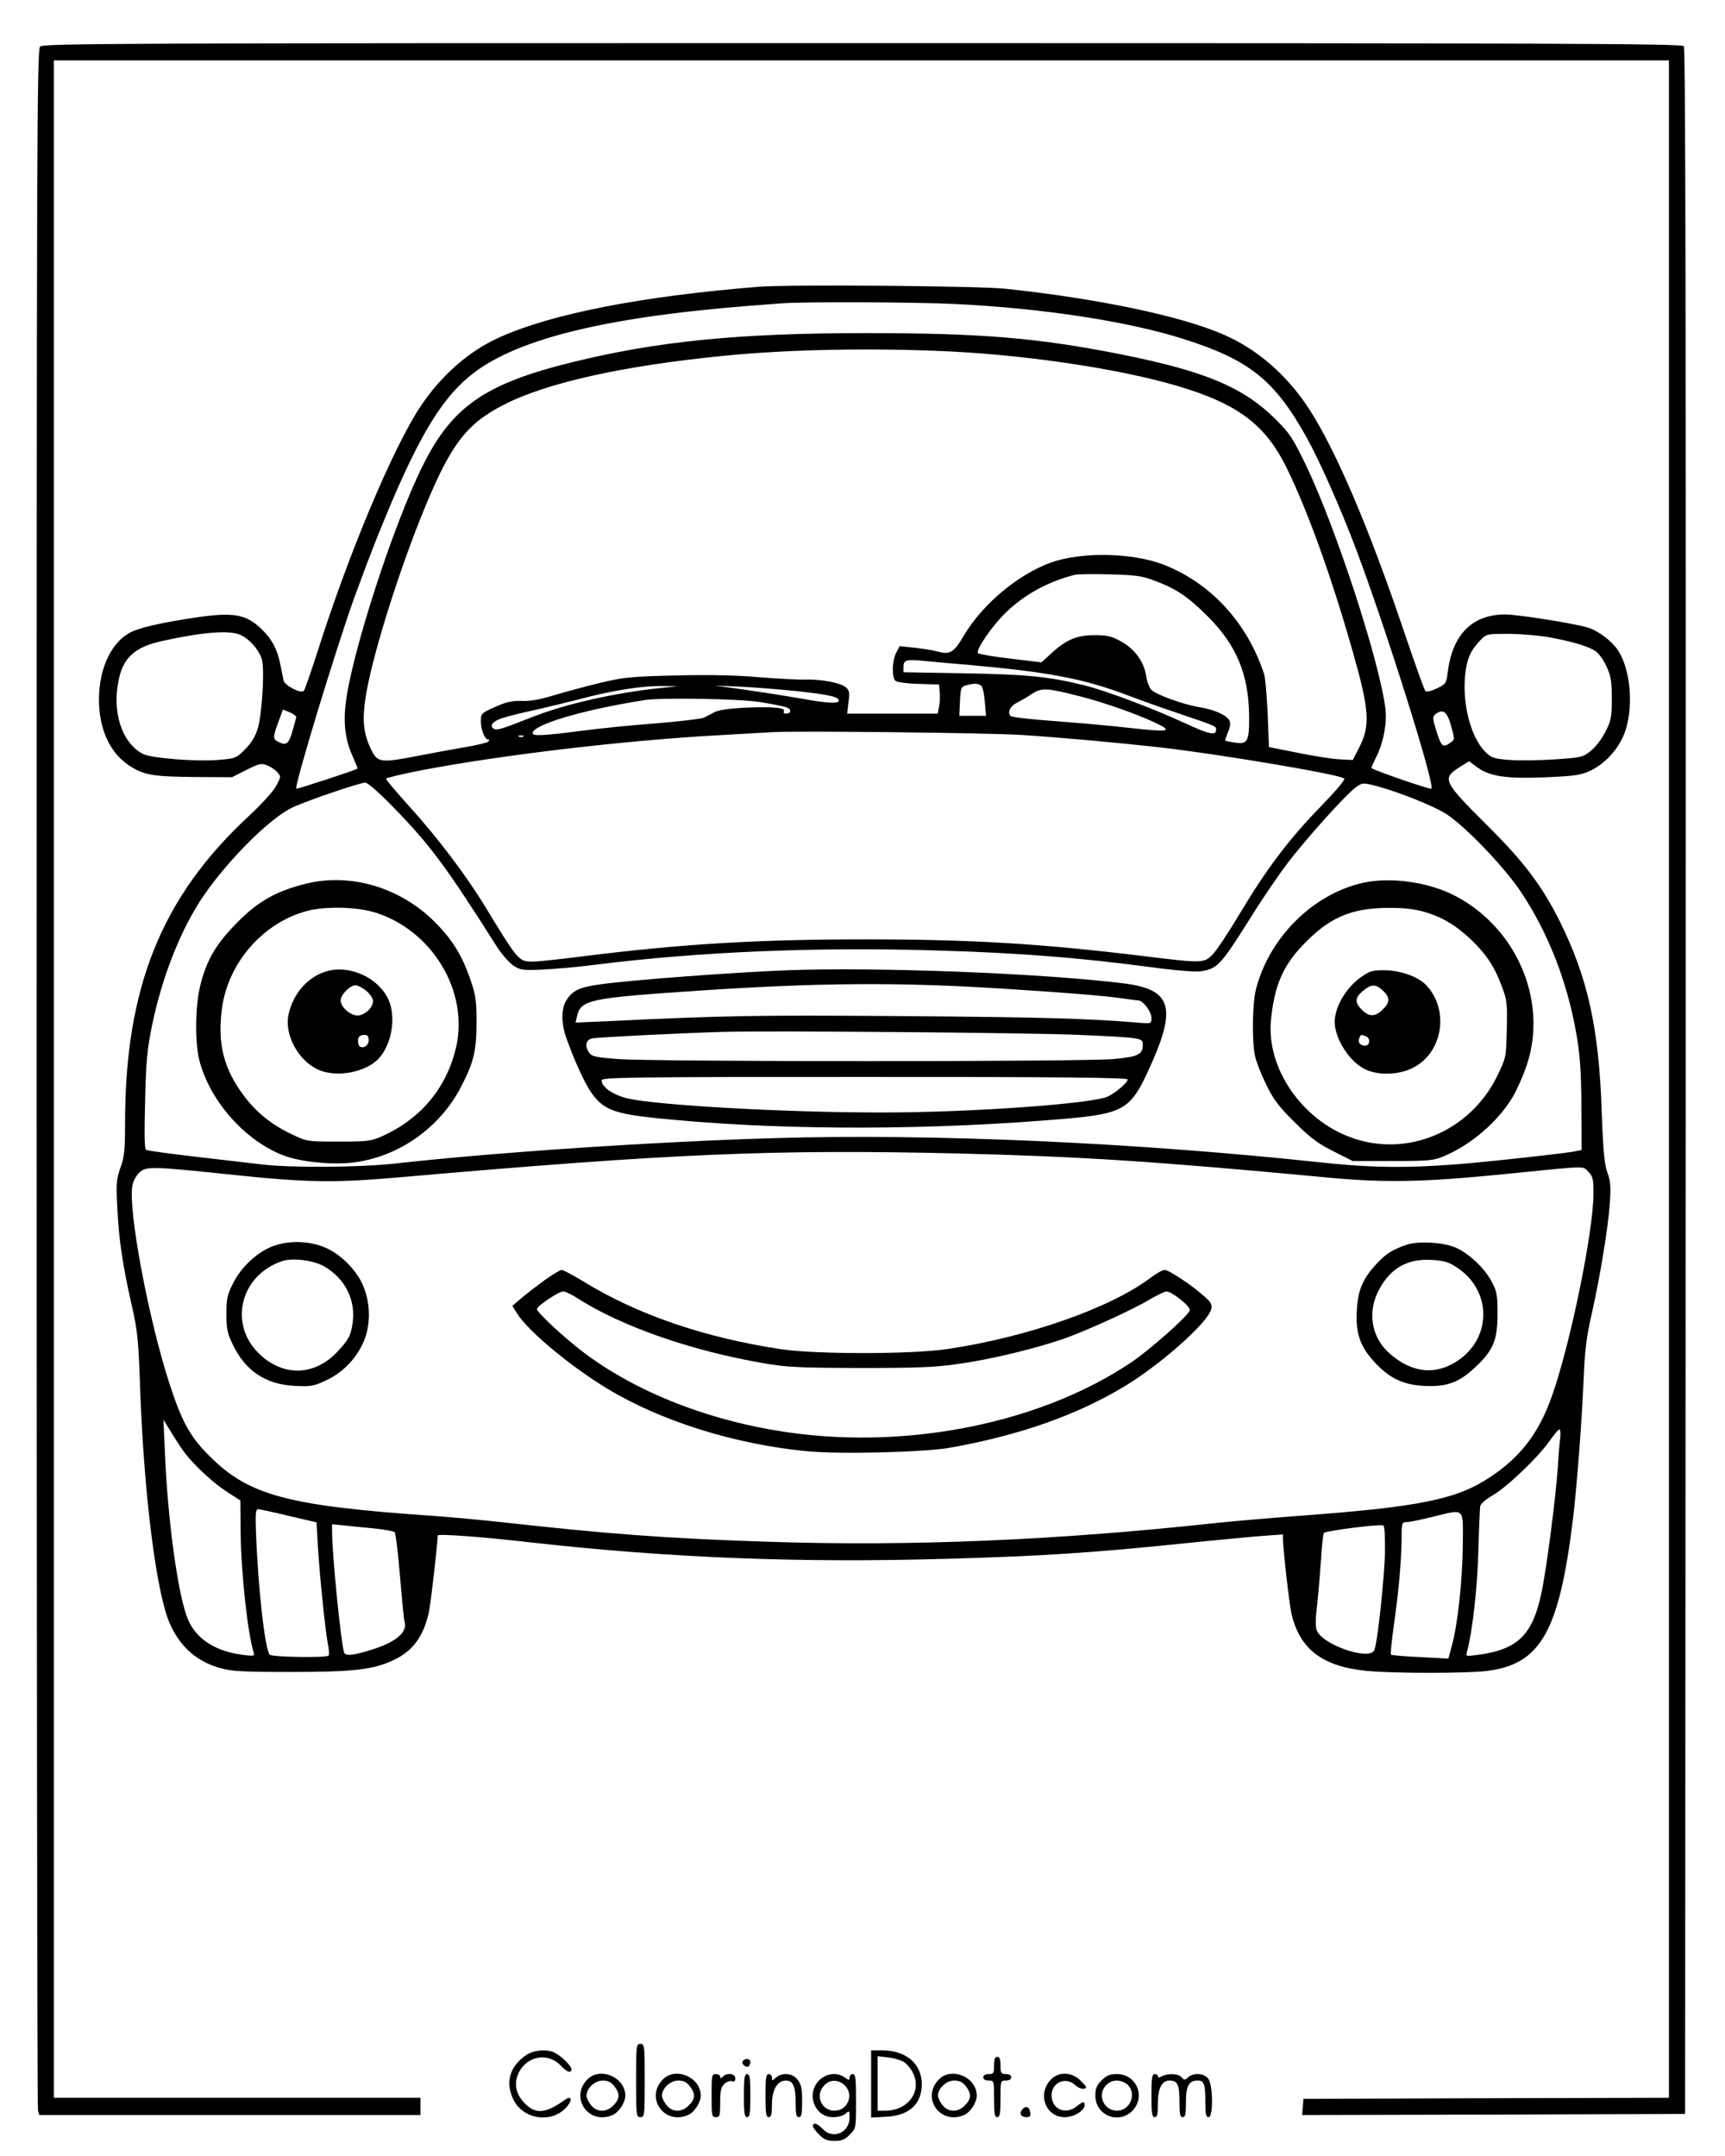 <?xml version="1.0" standalone="no"?>
<!DOCTYPE svg PUBLIC "-//W3C//DTD SVG 20010904//EN"
 "http://www.w3.org/TR/2001/REC-SVG-20010904/DTD/svg10.dtd">
<svg version="1.0" xmlns="http://www.w3.org/2000/svg"
 width="800pt" height="1000pt" viewBox="0 0 800 1000"
 preserveAspectRatio="xMidYMid meet">

<g transform="translate(0,1000) scale(0.1,-0.1)"
fill="#000000" stroke="none">
<path d="M186 9784 c-15 -14 -16 -462 -16 -4782 0 -2622 3 -4777 6 -4789 l6
-23 884 0 884 0 0 40 0 40 -850 0 -850 0 0 4725 0 4725 3745 0 3745 0 0 -4725
0 -4725 -847 -2 -848 -3 -3 -38 -3 -37 888 2 888 3 3 4789 c1 3532 -1 4792 -9
4802 -10 12 -628 14 -3810 14 -3439 0 -3799 -1 -3813 -16z"/>
<path d="M3520 8670 c-539 -43 -962 -125 -1204 -235 -142 -63 -273 -179 -369
-325 -127 -194 -329 -675 -472 -1125 -32 -99 -61 -184 -66 -189 -13 -15 -89
24 -94 48 -2 12 -9 45 -15 74 -13 69 -39 118 -87 164 -72 70 -131 80 -311 53
-134 -20 -232 -41 -281 -61 -98 -39 -162 -166 -162 -319 0 -136 50 -246 139
-305 68 -45 109 -52 302 -54 l176 -1 67 34 c60 30 69 32 96 21 16 -6 38 -21
47 -32 18 -19 17 -21 -5 -63 -13 -25 -69 -86 -128 -141 -404 -375 -573 -794
-573 -1424 0 -123 -3 -155 -21 -205 -19 -54 -21 -73 -15 -185 7 -150 25 -269
66 -450 28 -122 32 -161 40 -393 18 -496 76 -953 139 -1091 48 -106 126 -174
233 -203 52 -15 107 -18 323 -18 296 0 389 11 482 56 88 42 137 109 162 221 8
33 41 324 41 356 0 9 207 -6 440 -33 637 -71 1235 -95 1925 -75 429 12 675 28
1081 70 155 16 325 32 378 36 l96 7 0 -24 c1 -50 29 -296 39 -342 38 -166 144
-247 350 -267 124 -12 465 -12 559 0 248 32 333 183 397 705 18 149 42 460 50
665 5 117 14 186 36 282 40 176 77 405 85 518 5 77 3 103 -11 140 -14 36 -20
97 -27 290 -13 383 -65 615 -193 874 -83 167 -169 281 -341 451 -200 199 -207
214 -128 265 l47 29 41 -30 c58 -41 136 -52 321 -44 131 6 157 10 202 31 74
36 138 110 163 191 36 118 20 281 -36 366 -29 45 -94 93 -143 107 -69 20 -323
60 -380 60 -153 0 -245 -92 -267 -268 -6 -51 -9 -55 -50 -75 -29 -13 -47 -18
-54 -11 -5 5 -50 131 -100 279 -163 482 -316 839 -440 1030 -103 157 -239 275
-395 343 -199 87 -588 168 -1015 213 -130 13 -997 20 -1140 9z m910 -80 c409
-20 804 -81 1058 -162 309 -98 425 -192 575 -463 59 -107 158 -331 227 -515
138 -366 369 -1100 348 -1108 -10 -4 -278 89 -278 96 0 3 11 28 25 56 32 65
48 155 40 220 -28 223 -233 849 -372 1136 -59 121 -73 142 -142 210 -147 144
-322 218 -705 295 -391 78 -652 100 -1191 100 -588 0 -968 -38 -1361 -135
-403 -99 -557 -205 -693 -479 -135 -269 -332 -877 -358 -1105 -11 -95 -1 -171
33 -245 13 -30 23 -55 22 -56 -14 -9 -280 -96 -284 -93 -10 11 179 633 268
883 28 77 76 205 108 285 174 434 285 628 429 746 202 167 610 270 1276 324
72 5 148 12 170 13 95 8 626 6 805 -3z m-26 -220 c402 -20 850 -91 1111 -177
241 -79 360 -175 452 -363 99 -202 208 -506 306 -850 78 -274 83 -345 30 -448
l-29 -57 -60 3 c-32 1 -120 15 -194 30 l-135 27 -6 155 c-4 85 -11 169 -17
185 -78 237 -247 421 -466 506 -144 56 -377 60 -519 11 -154 -55 -320 -193
-407 -340 -47 -80 -64 -90 -126 -73 -22 6 -69 13 -106 17 l-66 7 -16 -31 c-19
-37 -21 -115 -3 -130 7 -6 56 -13 108 -14 l94 -3 3 -34 c2 -19 1 -50 -3 -68
l-6 -33 -210 0 -210 0 6 53 c6 44 4 55 -12 69 -24 21 -113 38 -188 36 -33 -1
-130 4 -215 11 -101 9 -235 12 -385 8 -211 -5 -241 -8 -355 -35 -69 -17 -165
-43 -215 -58 -62 -19 -108 -27 -147 -25 -45 1 -71 -5 -122 -28 -63 -28 -66
-31 -66 -65 0 -40 18 -86 34 -86 6 0 7 -3 0 -10 -5 -5 -52 -16 -104 -25 -52
-9 -152 -27 -223 -41 -169 -33 -186 -31 -214 26 -37 74 -44 136 -28 242 26
174 140 545 254 831 136 340 207 437 388 530 199 102 554 181 1023 227 301 30
691 37 1044 20z m947 -1062 c103 -38 157 -74 250 -167 134 -133 190 -270 192
-462 1 -118 -7 -133 -67 -123 -23 3 -42 7 -44 9 -1 1 5 18 13 39 11 26 13 42
6 55 -14 25 -70 50 -139 61 -77 13 -203 59 -223 81 -9 10 -20 38 -23 62 -10
67 -53 127 -117 162 -45 25 -65 29 -124 29 -81 0 -131 -21 -201 -86 l-44 -40
-142 17 c-79 9 -147 21 -152 25 -14 13 67 130 132 192 86 82 194 141 317 172
11 3 83 4 160 2 120 -3 150 -7 206 -28z m-4238 -252 c44 -18 95 -78 103 -121
11 -59 -2 -256 -21 -315 -11 -36 -31 -69 -59 -96 -39 -40 -45 -42 -116 -48
-104 -10 -318 7 -357 27 -98 51 -145 195 -112 346 21 101 76 150 197 177 189
42 313 52 365 30z m6067 -11 c111 -20 188 -43 221 -66 14 -10 37 -42 50 -71
20 -44 24 -69 24 -149 0 -86 -3 -101 -30 -154 -16 -32 -47 -72 -68 -88 -35
-29 -44 -31 -165 -39 -70 -5 -164 -6 -210 -3 -75 6 -85 10 -114 38 -67 67
-107 222 -93 357 8 74 24 111 68 158 31 32 31 32 131 32 56 0 139 -7 186 -15z
m-2675 -130 c363 -33 521 -63 725 -140 52 -20 156 -57 230 -82 183 -62 180
-61 180 -77 0 -29 -31 -23 -145 30 -152 70 -365 150 -465 175 -165 41 -268 51
-557 56 l-283 5 0 22 c0 34 10 38 80 32 36 -4 142 -13 235 -21z m44 -94 c8 -5
15 -35 18 -75 l6 -66 -62 0 -62 0 3 67 c3 62 5 68 28 74 36 10 53 10 69 0z
m-1484 -12 c-212 -22 -439 -73 -597 -135 -145 -57 -164 -63 -178 -54 -24 15
-1 39 52 53 29 9 96 25 148 36 52 12 138 33 190 46 152 41 288 63 380 63 l85
-1 -80 -8z m635 -15 c150 -17 190 -26 190 -44 0 -15 -55 -12 -181 11 -63 11
-177 29 -254 40 l-140 19 120 -5 c66 -3 185 -13 265 -21z m1306 -23 c107 -27
262 -81 349 -122 90 -42 71 -46 -118 -25 -78 9 -232 23 -341 31 -110 8 -203
18 -209 24 -16 16 -3 46 30 62 17 9 44 24 60 35 53 36 71 35 229 -5z m-1483
-27 c56 -9 112 -20 125 -25 24 -9 22 -29 -4 -29 -8 0 -12 4 -9 10 11 17 -45
23 -170 18 -84 -4 -132 -11 -151 -21 -16 -9 -39 -20 -50 -26 -12 -5 -111 -17
-220 -26 -110 -8 -267 -24 -350 -35 -168 -22 -224 -25 -224 -11 0 40 234 109
520 154 75 12 440 6 533 -9z m-2149 -70 c-1 -5 -9 -35 -18 -66 -17 -60 -29
-68 -67 -48 -24 13 -24 20 2 91 l21 58 32 -13 c17 -7 30 -17 30 -22z m5356
-42 c17 -62 17 -63 -4 -77 -34 -25 -42 -18 -64 53 -19 62 -19 68 -4 80 34 26
54 11 72 -56z m-1990 -41 c182 -12 438 -35 635 -57 269 -30 840 -126 859 -145
6 -5 -39 -58 -110 -131 -147 -151 -250 -288 -374 -495 -52 -87 -109 -173 -126
-190 -40 -41 -48 -41 -317 -8 -482 59 -808 78 -1292 78 -503 0 -850 -21 -1307
-78 -108 -14 -213 -25 -232 -25 -71 0 -68 -4 -226 255 -87 143 -224 325 -354
467 -58 65 -106 121 -106 126 0 4 75 22 168 40 373 71 940 138 1377 162 105 6
215 12 245 14 109 7 1008 -3 1160 -13z m-2313 -7 c-3 -3 -12 -4 -19 -1 -8 3
-5 6 6 6 11 1 17 -2 13 -5z m-605 -326 c171 -175 245 -274 483 -650 22 -34 56
-73 75 -86 33 -22 42 -23 140 -19 58 3 161 12 230 21 488 62 1040 85 1611 67
367 -11 647 -33 977 -77 111 -15 209 -23 231 -19 81 13 91 26 255 287 37 58
100 151 140 205 83 111 279 330 325 362 29 21 32 21 92 6 105 -28 266 -92 327
-131 89 -58 268 -245 345 -360 128 -192 216 -419 258 -661 17 -100 22 -173 23
-333 l1 -204 -40 -8 c-22 -4 -173 -22 -335 -39 -360 -38 -549 -41 -830 -11
-865 93 -1813 135 -2540 113 -553 -16 -1295 -66 -1760 -118 -168 -18 -481 -20
-615 -4 -49 6 -188 22 -309 36 -120 14 -223 28 -229 32 -7 4 -8 78 -4 227 4
185 10 242 32 349 47 229 135 450 239 602 116 169 309 361 411 409 64 31 314
116 339 116 11 0 64 -46 128 -112z m2618 -1608 c569 -14 912 -36 1710 -111
272 -26 455 -22 825 15 400 40 363 39 391 11 21 -21 24 -33 24 -100 0 -178
-109 -708 -195 -947 -60 -166 -143 -275 -281 -367 -156 -105 -325 -140 -879
-181 -148 -11 -331 -27 -405 -35 -728 -79 -1407 -108 -2067 -86 -468 15 -745
36 -1238 91 -93 10 -242 24 -330 30 -661 46 -840 94 -1021 274 -93 92 -130
160 -189 341 -97 300 -192 806 -171 916 3 20 18 47 32 60 32 30 54 30 443 -11
336 -35 466 -37 771 -10 1259 110 1728 130 2580 110z m-3583 -1389 c46 -60
136 -143 198 -182 l60 -39 1 -147 c2 -187 32 -464 60 -557 6 -17 2 -18 -47
-12 -129 16 -218 73 -257 164 -45 104 -94 454 -107 772 l-7 155 37 -60 c20
-33 48 -75 62 -94z m6379 72 c-3 -21 -8 -81 -11 -133 -9 -137 -51 -468 -76
-587 -41 -197 -111 -265 -298 -289 -54 -7 -54 -7 -47 17 24 87 48 295 52 464
3 105 7 199 9 210 3 11 27 32 57 49 64 36 213 178 264 252 21 30 41 54 46 54
4 0 6 -17 4 -37z m-5897 -364 l129 -30 6 -107 c8 -137 34 -388 46 -454 6 -28
7 -54 4 -57 -10 -11 -262 -7 -273 4 -22 22 -55 314 -64 573 -3 82 -1 102 10
102 7 0 72 -14 142 -31z m5445 -139 c-2 -165 -24 -367 -51 -464 l-16 -59 -131
7 c-71 3 -132 9 -135 11 -3 3 3 61 12 128 24 166 36 306 37 405 0 78 1 82 23
82 12 0 67 11 122 25 152 36 140 48 139 -135z m-5051 81 c49 -5 92 -13 97 -17
5 -5 16 -97 25 -204 9 -107 18 -202 21 -211 14 -48 -35 -92 -141 -127 -93 -30
-132 -35 -139 -17 -14 38 -56 452 -56 563 l0 32 53 -5 c28 -3 92 -10 140 -14z
m4690 -110 c-2 -114 -34 -417 -49 -454 -19 -51 -235 21 -266 88 -8 18 -8 52 1
127 6 57 14 151 18 210 3 59 9 112 13 118 6 9 249 41 275 35 6 -1 9 -49 8
-124z"/>
<path d="M1410 5899 c-132 -34 -215 -81 -310 -178 -97 -98 -141 -172 -170
-287 -25 -95 -27 -272 -5 -354 50 -190 214 -373 392 -440 82 -31 237 -45 336
-30 204 30 389 163 485 349 59 113 72 167 72 300 0 102 -4 126 -29 199 -40
115 -84 185 -167 268 -163 161 -395 228 -604 173z m332 -132 c263 -84 431
-363 374 -621 -43 -190 -164 -336 -346 -417 -50 -22 -68 -24 -200 -24 -143 0
-146 0 -215 33 -95 45 -166 102 -225 181 -92 123 -122 239 -101 401 27 212
189 399 392 454 87 24 235 20 321 -7z"/>
<path d="M1518 5496 c-88 -24 -159 -103 -180 -202 -20 -93 45 -213 137 -255
85 -39 222 -13 282 52 61 67 81 193 44 274 -46 99 -176 160 -283 131z m181
-92 c17 -14 31 -35 31 -47 0 -31 -39 -67 -72 -67 -34 0 -78 39 -78 70 0 26 43
70 69 70 11 0 33 -12 50 -26z m11 -228 c0 -24 -23 -41 -41 -30 -10 6 -12 38
-2 47 3 4 15 7 25 7 12 0 18 -7 18 -24z"/>
<path d="M6320 5905 c-231 -52 -433 -253 -495 -492 -17 -66 -20 -245 -4 -313
5 -25 28 -83 51 -130 34 -70 57 -101 132 -175 73 -73 108 -99 180 -135 l89
-45 186 0 c170 0 191 2 239 23 126 53 251 162 318 275 20 34 49 100 65 148 98
294 -45 633 -331 783 -123 65 -302 90 -430 61z m281 -133 c85 -24 149 -62 221
-130 70 -67 109 -125 143 -217 24 -64 26 -79 23 -200 -3 -130 -3 -130 -45
-217 -126 -256 -417 -379 -677 -284 -228 82 -392 321 -372 541 15 158 53 250
144 347 123 131 226 176 397 177 68 1 122 -5 166 -17z"/>
<path d="M6308 5465 c-68 -50 -118 -137 -118 -205 0 -79 71 -188 144 -221 59
-27 148 -25 212 5 145 67 179 271 67 388 -38 39 -121 68 -196 68 -55 0 -67 -5
-109 -35z m106 -60 c33 -31 33 -55 -2 -88 -35 -34 -62 -34 -96 -1 -34 35 -33
56 5 88 38 32 59 33 93 1z m-80 -211 c23 -9 20 -44 -3 -44 -23 0 -35 15 -27
35 6 17 8 17 30 9z"/>
<path d="M3660 5500 c-246 -9 -729 -45 -872 -65 -103 -14 -134 -29 -164 -79
-21 -36 -21 -104 1 -166 38 -109 89 -219 120 -262 59 -81 111 -98 380 -122
543 -50 1203 -48 1815 5 266 23 303 44 384 220 137 296 113 380 -114 408 -379
47 -1137 76 -1550 61z m980 -85 c289 -18 475 -33 560 -45 36 -5 71 -10 78 -10
23 0 62 -52 62 -81 0 -27 -1 -27 -52 -23 -242 20 -449 26 -1093 31 -693 5
-827 3 -1388 -24 l-138 -6 7 29 c18 77 54 85 564 119 548 37 929 40 1400 10z
m365 -215 c287 -13 295 -14 295 -44 0 -47 -19 -57 -135 -68 -137 -13 -2130
-13 -2299 0 -98 7 -121 12 -132 27 -24 32 -18 63 14 69 27 5 402 24 607 30
213 6 1423 -4 1650 -14z m225 -207 c0 -13 -51 -58 -90 -78 -67 -34 -633 -75
-1050 -75 -451 0 -1036 33 -1178 65 -69 16 -122 53 -122 84 0 14 120 16 1220
16 920 0 1220 -3 1220 -12z"/>
<path d="M1263 4219 c-72 -28 -145 -97 -182 -171 -27 -53 -31 -72 -31 -142 0
-68 4 -90 29 -141 58 -123 154 -187 288 -193 72 -4 89 -1 140 23 76 34 138 95
174 170 37 77 40 175 7 262 -29 79 -112 162 -191 191 -74 28 -163 28 -234 1z
m241 -93 c98 -57 147 -157 131 -265 -9 -57 -17 -73 -68 -128 -108 -118 -259
-120 -371 -6 -137 139 -77 362 114 424 48 16 146 3 194 -25z"/>
<path d="M6525 4227 c-66 -22 -99 -43 -142 -90 -62 -67 -84 -118 -90 -207 -8
-109 13 -173 79 -245 69 -76 132 -107 229 -113 105 -6 163 14 237 83 87 80
107 128 107 250 0 89 -3 106 -27 150 -32 62 -104 130 -166 158 -58 25 -171 32
-227 14z m235 -108 c168 -114 156 -346 -22 -444 -96 -53 -198 -37 -293 47 -86
75 -105 194 -49 297 54 101 134 145 248 137 57 -4 78 -11 116 -37z"/>
<path d="M2524 4061 c-38 -28 -87 -65 -108 -84 l-40 -34 22 -35 c50 -81 247
-245 417 -348 251 -152 593 -259 927 -291 151 -15 545 -5 663 16 321 57 589
151 812 286 167 101 384 294 400 356 5 23 0 33 -35 63 -56 50 -162 120 -181
120 -9 0 -39 -17 -67 -38 -185 -139 -569 -274 -939 -329 -167 -25 -610 -25
-772 -1 -358 54 -667 160 -922 317 -46 28 -90 51 -96 51 -7 0 -43 -22 -81 -49z
m158 -85 c203 -129 521 -240 854 -298 115 -20 163 -22 454 -23 264 0 349 3
455 19 154 21 369 74 498 120 117 43 317 135 393 181 33 19 66 35 74 35 26 -1
112 -70 108 -87 -4 -23 -185 -184 -272 -242 -413 -278 -1021 -404 -1581 -326
-368 51 -714 186 -962 375 -86 65 -213 183 -213 198 0 14 101 82 122 82 10 0
41 -15 70 -34z"/>
<path d="M2950 350 c0 -163 1 -170 20 -170 19 0 20 7 20 170 0 163 -1 170 -20
170 -19 0 -20 -7 -20 -170z"/>
<path d="M2440 468 c-72 -50 -95 -116 -65 -193 42 -110 195 -131 262 -36 18
26 9 40 -15 23 -91 -65 -136 -70 -187 -19 -44 44 -53 93 -29 144 39 78 136 95
195 32 29 -31 49 -37 49 -16 0 15 -45 59 -77 76 -36 18 -97 13 -133 -11z"/>
<path d="M4040 334 l0 -156 70 4 c108 6 165 59 165 152 -1 94 -72 155 -182
156 l-53 0 0 -156z m154 101 c13 -9 32 -32 41 -52 41 -85 -25 -173 -130 -173
l-35 0 0 126 0 127 50 -6 c27 -3 60 -13 74 -22z"/>
<path d="M4610 420 c0 -36 -2 -40 -25 -40 -16 0 -25 -6 -25 -15 0 -9 9 -15 25
-15 25 0 25 -1 25 -85 0 -69 3 -85 15 -85 12 0 15 16 15 85 0 84 0 85 25 85
16 0 25 6 25 15 0 9 -9 15 -25 15 -22 0 -25 4 -25 40 0 29 -4 40 -15 40 -11 0
-15 -11 -15 -40z"/>
<path d="M3444 439 c-7 -12 15 -31 28 -23 4 3 8 12 8 20 0 17 -26 19 -36 3z"/>
<path d="M2725 356 c-86 -86 7 -216 118 -165 28 13 57 58 57 89 0 85 -116 135
-175 76z m124 -32 c27 -35 26 -59 -4 -89 -33 -34 -77 -33 -104 1 -12 15 -21
34 -21 44 0 34 39 70 75 70 24 0 39 -7 54 -26z"/>
<path d="M3075 356 c-86 -86 7 -216 118 -165 28 13 57 58 57 89 0 85 -116 135
-175 76z m124 -32 c27 -35 26 -59 -4 -89 -33 -34 -77 -33 -104 1 -12 15 -21
34 -21 44 0 34 39 70 75 70 24 0 39 -7 54 -26z"/>
<path d="M3300 280 c0 -93 1 -100 20 -100 18 0 20 7 20 68 0 56 4 72 20 87 10
9 26 15 35 12 10 -5 15 0 15 13 0 23 -38 28 -58 8 -9 -9 -12 -9 -12 0 0 7 -9
12 -20 12 -19 0 -20 -7 -20 -100z"/>
<path d="M3450 280 c0 -82 3 -100 15 -100 12 0 15 18 15 100 0 82 -3 100 -15
100 -12 0 -15 -18 -15 -100z"/>
<path d="M3550 280 c0 -82 3 -100 15 -100 12 0 15 13 15 59 0 68 25 111 65
111 33 0 45 -27 45 -104 0 -52 3 -66 15 -66 12 0 15 15 15 74 0 59 -4 78 -21
100 -24 31 -72 35 -101 9 -17 -15 -18 -15 -18 0 0 10 -7 17 -15 17 -12 0 -15
-18 -15 -100z"/>
<path d="M3799 351 c-62 -62 -22 -171 64 -171 24 0 48 7 59 17 17 15 18 14 18
-19 0 -70 -78 -103 -124 -53 -24 26 -46 33 -46 14 0 -6 13 -24 29 -40 23 -23
38 -29 71 -29 33 0 48 6 71 29 29 29 29 30 29 155 0 105 -2 126 -15 126 -8 0
-15 -7 -15 -16 0 -14 -2 -14 -22 0 -36 26 -85 20 -119 -13z m118 -23 c45 -42
15 -118 -47 -118 -61 0 -91 72 -48 117 27 29 65 29 95 1z"/>
<path d="M4355 356 c-86 -86 7 -216 118 -165 28 13 57 58 57 89 0 85 -116 135
-175 76z m124 -32 c27 -35 26 -59 -4 -89 -33 -34 -77 -33 -104 1 -12 15 -21
34 -21 44 0 34 39 70 75 70 24 0 39 -7 54 -26z"/>
<path d="M4875 356 c-66 -66 -27 -176 63 -176 42 0 92 30 92 56 0 19 -7 18
-37 -6 -52 -41 -116 -13 -116 52 0 59 66 88 109 47 12 -11 30 -19 41 -17 16 3
14 8 -14 36 -41 42 -101 45 -138 8z"/>
<path d="M5109 351 c-23 -23 -29 -38 -29 -71 0 -91 106 -135 171 -71 64 65 20
171 -71 171 -33 0 -48 -6 -71 -29z m121 -21 c43 -43 11 -120 -50 -120 -38 0
-70 32 -70 70 0 38 32 70 70 70 17 0 39 -9 50 -20z"/>
<path d="M5340 280 c0 -82 3 -100 15 -100 12 0 15 14 15 63 0 71 18 107 54
107 37 0 46 -19 46 -97 0 -58 3 -73 15 -73 12 0 15 14 15 69 0 76 13 101 55
101 29 0 35 -16 35 -101 0 -55 3 -69 15 -69 22 0 21 147 -1 178 -18 26 -69 30
-94 7 -15 -14 -18 -14 -30 0 -14 17 -62 20 -91 5 -13 -7 -19 -7 -19 0 0 5 -7
10 -15 10 -12 0 -15 -18 -15 -100z"/>
<path d="M4741 216 c-16 -19 -6 -36 20 -36 15 0 20 6 17 22 -4 27 -21 33 -37
14z"/>
</g>
</svg>
